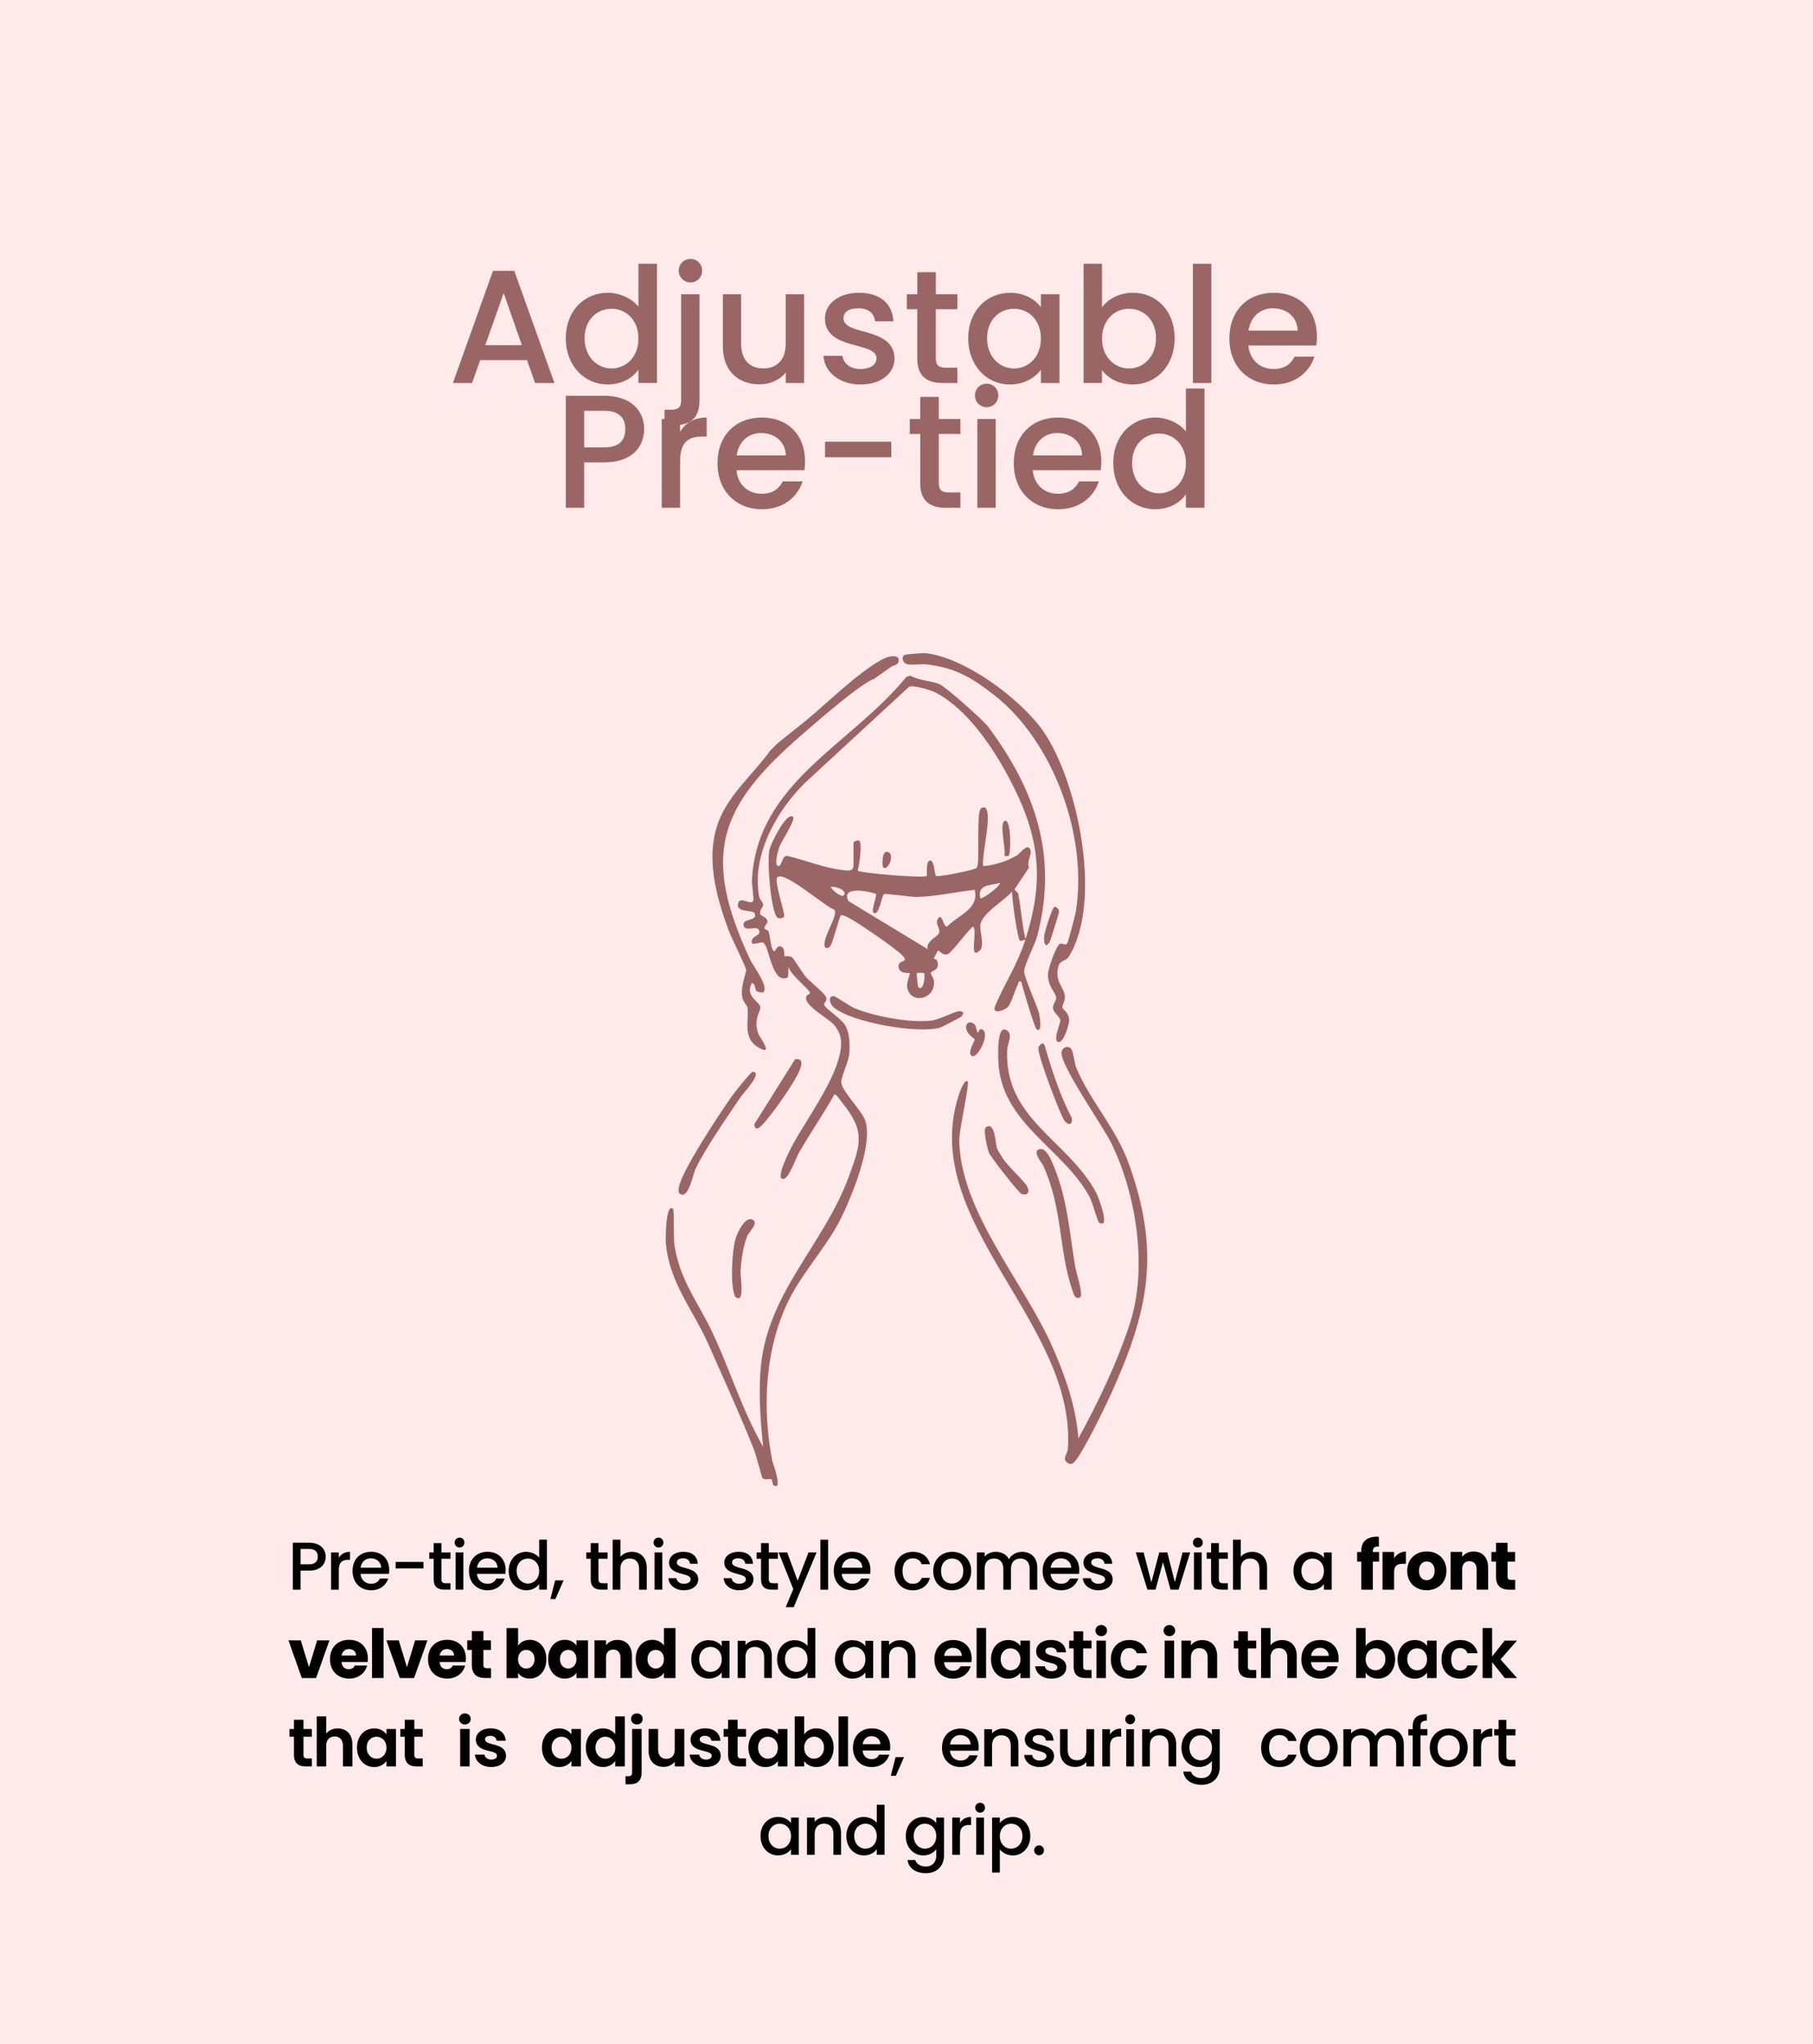 <svg viewBox="0 0 469.61 529.54" xmlns="http://www.w3.org/2000/svg" data-name="Layer 2" id="Layer_2">
  <defs>
    <style>
      .cls-1 {
        fill: #9a6665;
      }

      .cls-2 {
        fill: #feeaea;
      }
    </style>
  </defs>
  <rect height="529.54" width="469.61" class="cls-2"></rect>
  <g>
    <path d="M136.52,93.3h-12.15l-2.09,5.93h-4.97l10.39-29.06h5.51l10.4,29.06h-5.01l-2.09-5.93ZM130.46,75.93l-4.76,13.49h9.48l-4.72-13.49Z" class="cls-1"></path>
    <path d="M157.44,75.85c3.01,0,6.18,1.42,7.93,3.59v-11.11h4.8v30.89h-4.8v-3.46c-1.46,2.09-4.22,3.84-7.97,3.84-6.05,0-10.85-4.88-10.85-11.98s4.8-11.77,10.9-11.77ZM158.4,79.98c-3.55,0-6.97,2.67-6.97,7.64s3.42,7.85,6.97,7.85,6.97-2.8,6.97-7.77-3.38-7.72-6.97-7.72Z" class="cls-1"></path>
    <path d="M181.19,76.23v27.51c0,4.68-2.5,6.43-6.6,6.43h-2.46v-4.01h1.63c2,0,2.67-.71,2.67-2.42v-27.51h4.76ZM175.81,70.13c0-1.71,1.34-3.05,3.05-3.05s3.01,1.34,3.01,3.05-1.34,3.05-3.01,3.05-3.05-1.34-3.05-3.05Z" class="cls-1"></path>
    <path d="M208.29,99.23h-4.76v-2.75c-1.5,1.96-4.09,3.09-6.81,3.09-5.39,0-9.48-3.38-9.48-9.81v-13.53h4.72v12.82c0,4.22,2.3,6.39,5.76,6.39s5.8-2.17,5.8-6.39v-12.82h4.76v23Z" class="cls-1"></path>
    <path d="M222.9,99.61c-5.51,0-9.39-3.26-9.6-7.43h4.93c.17,1.88,1.96,3.42,4.59,3.42s4.22-1.17,4.22-2.76c0-4.51-13.36-1.92-13.36-10.35,0-3.67,3.42-6.64,8.85-6.64s8.64,2.8,8.89,7.39h-4.76c-.17-2-1.71-3.38-4.3-3.38s-3.88,1.04-3.88,2.59c0,4.63,12.98,2.04,13.23,10.35,0,3.88-3.38,6.8-8.81,6.8Z" class="cls-1"></path>
    <path d="M237.6,80.11h-2.71v-3.88h2.71v-5.72h4.8v5.72h5.59v3.88h-5.59v12.73c0,1.71.67,2.42,2.67,2.42h2.92v3.97h-3.76c-4.09,0-6.64-1.71-6.64-6.39v-12.73Z" class="cls-1"></path>
    <path d="M261.65,75.85c3.88,0,6.55,1.84,7.97,3.72v-3.34h4.8v23h-4.8v-3.42c-1.46,1.96-4.22,3.8-8.06,3.8-5.97,0-10.77-4.88-10.77-11.98s4.8-11.77,10.85-11.77ZM262.65,79.98c-3.55,0-6.97,2.67-6.97,7.64s3.42,7.85,6.97,7.85,6.97-2.8,6.97-7.77-3.38-7.72-6.97-7.72Z" class="cls-1"></path>
    <path d="M293.46,75.85c6.1,0,10.81,4.68,10.81,11.77s-4.76,11.98-10.81,11.98c-3.8,0-6.51-1.71-8.02-3.72v3.34h-4.76v-30.89h4.76v11.31c1.5-2.09,4.38-3.8,8.02-3.8ZM292.42,79.98c-3.55,0-6.97,2.8-6.97,7.72s3.42,7.77,6.97,7.77,7.01-2.88,7.01-7.85-3.42-7.64-7.01-7.64Z" class="cls-1"></path>
    <path d="M309,68.34h4.76v30.89h-4.76v-30.89Z" class="cls-1"></path>
    <path d="M329.92,99.61c-6.6,0-11.48-4.68-11.48-11.9s4.68-11.86,11.48-11.86,11.19,4.55,11.19,11.31c0,.79-.04,1.54-.17,2.34h-17.58c.33,3.8,3.05,6.1,6.55,6.1,2.92,0,4.55-1.42,5.43-3.21h5.13c-1.29,4.01-4.93,7.22-10.56,7.22ZM323.4,85.66h12.73c-.08-3.55-2.88-5.8-6.43-5.8-3.21,0-5.8,2.17-6.3,5.8Z" class="cls-1"></path>
    <path d="M156.58,119.78h-5.26v11.77h-4.76v-29.01h10.02c6.89,0,10.27,3.92,10.27,8.64,0,4.13-2.71,8.6-10.27,8.6ZM156.58,115.9c3.72,0,5.39-1.79,5.39-4.72s-1.67-4.76-5.39-4.76h-5.26v9.48h5.26Z" class="cls-1"></path>
    <path d="M176.16,131.55h-4.76v-23h4.76v3.34c1.34-2.3,3.63-3.72,6.89-3.72v4.93h-1.21c-3.51,0-5.68,1.46-5.68,6.35v12.11Z" class="cls-1"></path>
    <path d="M197.33,131.93c-6.6,0-11.48-4.68-11.48-11.9s4.68-11.86,11.48-11.86,11.19,4.55,11.19,11.31c0,.79-.04,1.54-.17,2.34h-17.58c.33,3.8,3.05,6.1,6.55,6.1,2.92,0,4.55-1.42,5.43-3.21h5.14c-1.29,4.01-4.93,7.22-10.56,7.22ZM190.82,117.98h12.73c-.08-3.55-2.88-5.8-6.43-5.8-3.21,0-5.8,2.17-6.3,5.8Z" class="cls-1"></path>
    <path d="M213.7,114.44h17.16v4.01h-17.16v-4.01Z" class="cls-1"></path>
    <path d="M238.37,112.43h-2.71v-3.88h2.71v-5.72h4.8v5.72h5.59v3.88h-5.59v12.73c0,1.71.67,2.42,2.67,2.42h2.92v3.97h-3.76c-4.09,0-6.64-1.71-6.64-6.39v-12.73Z" class="cls-1"></path>
    <path d="M252.53,102.45c0-1.71,1.34-3.05,3.05-3.05s3.01,1.34,3.01,3.05-1.34,3.05-3.01,3.05-3.05-1.34-3.05-3.05ZM253.15,108.55h4.76v23h-4.76v-23Z" class="cls-1"></path>
    <path d="M274.07,131.93c-6.6,0-11.48-4.68-11.48-11.9s4.68-11.86,11.48-11.86,11.19,4.55,11.19,11.31c0,.79-.04,1.54-.17,2.34h-17.58c.33,3.8,3.05,6.1,6.55,6.1,2.92,0,4.55-1.42,5.43-3.21h5.13c-1.29,4.01-4.93,7.22-10.56,7.22ZM267.56,117.98h12.73c-.08-3.55-2.88-5.8-6.43-5.8-3.21,0-5.8,2.17-6.3,5.8Z" class="cls-1"></path>
    <path d="M299.25,108.17c3.01,0,6.18,1.42,7.93,3.59v-11.11h4.8v30.89h-4.8v-3.46c-1.46,2.09-4.22,3.84-7.97,3.84-6.05,0-10.85-4.88-10.85-11.98s4.8-11.77,10.9-11.77ZM300.21,112.31c-3.55,0-6.97,2.67-6.97,7.64s3.42,7.85,6.97,7.85,6.97-2.8,6.97-7.77-3.38-7.72-6.97-7.72Z" class="cls-1"></path>
  </g>
  <g>
    <path d="M80.06,406.89h-2.21v4.94h-2v-12.16h4.2c2.89,0,4.31,1.65,4.31,3.62,0,1.73-1.14,3.61-4.31,3.61ZM80.06,405.26c1.56,0,2.26-.75,2.26-1.98s-.7-2-2.26-2h-2.21v3.97h2.21Z"></path>
    <path d="M87.76,411.83h-2v-9.64h2v1.4c.56-.96,1.52-1.56,2.89-1.56v2.07h-.51c-1.47,0-2.38.61-2.38,2.66v5.08Z"></path>
    <path d="M96.13,411.98c-2.77,0-4.81-1.96-4.81-4.99s1.96-4.97,4.81-4.97,4.69,1.91,4.69,4.74c0,.33-.02.65-.07.98h-7.37c.14,1.59,1.28,2.56,2.75,2.56,1.22,0,1.91-.6,2.28-1.35h2.15c-.54,1.68-2.07,3.03-4.43,3.03ZM93.4,406.14h5.34c-.04-1.49-1.21-2.43-2.7-2.43-1.35,0-2.43.91-2.64,2.43Z"></path>
    <path d="M102.49,404.65h7.19v1.68h-7.19v-1.68Z"></path>
    <path d="M112.33,403.81h-1.14v-1.63h1.14v-2.4h2.01v2.4h2.35v1.63h-2.35v5.34c0,.72.28,1.01,1.12,1.01h1.23v1.66h-1.58c-1.71,0-2.78-.72-2.78-2.68v-5.34Z"></path>
    <path d="M117.76,399.63c0-.72.56-1.28,1.28-1.28s1.26.56,1.26,1.28-.56,1.28-1.26,1.28-1.28-.56-1.28-1.28ZM118.02,402.18h2v9.64h-2v-9.64Z"></path>
    <path d="M126.28,411.98c-2.77,0-4.81-1.96-4.81-4.99s1.96-4.97,4.81-4.97,4.69,1.91,4.69,4.74c0,.33-.02.65-.07.98h-7.37c.14,1.59,1.28,2.56,2.75,2.56,1.23,0,1.91-.6,2.28-1.35h2.15c-.54,1.68-2.06,3.03-4.43,3.03ZM123.55,406.14h5.34c-.03-1.49-1.21-2.43-2.7-2.43-1.35,0-2.43.91-2.64,2.43Z"></path>
    <path d="M136.33,402.03c1.26,0,2.59.59,3.33,1.5v-4.66h2.01v12.95h-2.01v-1.45c-.61.88-1.77,1.61-3.34,1.61-2.54,0-4.55-2.05-4.55-5.02s2.01-4.94,4.57-4.94ZM136.74,403.76c-1.49,0-2.92,1.12-2.92,3.2s1.43,3.29,2.92,3.29,2.92-1.17,2.92-3.25-1.42-3.24-2.92-3.24Z"></path>
    <path d="M143.81,409.43h2.17l-2.12,4.83h-1.3l1.24-4.83Z"></path>
    <path d="M153.01,403.81h-1.14v-1.63h1.14v-2.4h2.01v2.4h2.35v1.63h-2.35v5.34c0,.72.28,1.01,1.12,1.01h1.23v1.66h-1.58c-1.71,0-2.78-.72-2.78-2.68v-5.34Z"></path>
    <path d="M158.7,398.88h2v4.43c.67-.8,1.75-1.28,2.99-1.28,2.15,0,3.83,1.42,3.83,4.11v5.69h-1.98v-5.39c0-1.77-.96-2.68-2.42-2.68s-2.43.91-2.43,2.68v5.39h-2v-12.95Z"></path>
    <path d="M169.29,399.63c0-.72.56-1.28,1.28-1.28s1.26.56,1.26,1.28-.56,1.28-1.26,1.28-1.28-.56-1.28-1.28ZM169.55,402.18h2v9.64h-2v-9.64Z"></path>
    <path d="M177.17,411.98c-2.31,0-3.94-1.37-4.03-3.12h2.07c.07.79.82,1.44,1.92,1.44s1.77-.49,1.77-1.16c0-1.89-5.6-.8-5.6-4.34,0-1.54,1.44-2.78,3.71-2.78s3.62,1.17,3.73,3.1h-2c-.07-.84-.72-1.42-1.8-1.42s-1.63.44-1.63,1.08c0,1.94,5.44.86,5.55,4.34,0,1.63-1.42,2.85-3.69,2.85Z"></path>
    <path d="M191.48,411.98c-2.31,0-3.94-1.37-4.03-3.12h2.06c.07.79.82,1.44,1.93,1.44s1.77-.49,1.77-1.16c0-1.89-5.6-.8-5.6-4.34,0-1.54,1.43-2.78,3.71-2.78s3.62,1.17,3.73,3.1h-2c-.07-.84-.72-1.42-1.8-1.42s-1.63.44-1.63,1.08c0,1.94,5.44.86,5.55,4.34,0,1.63-1.42,2.85-3.69,2.85Z"></path>
    <path d="M197.13,403.81h-1.14v-1.63h1.14v-2.4h2.01v2.4h2.35v1.63h-2.35v5.34c0,.72.28,1.01,1.12,1.01h1.23v1.66h-1.58c-1.71,0-2.78-.72-2.78-2.68v-5.34Z"></path>
    <path d="M209.44,402.18h2.07l-5.92,14.18h-2.07l1.96-4.69-3.8-9.49h2.22l2.71,7.35,2.82-7.35Z"></path>
    <path d="M212.5,398.88h2v12.95h-2v-12.95Z"></path>
    <path d="M220.77,411.98c-2.76,0-4.81-1.96-4.81-4.99s1.96-4.97,4.81-4.97,4.69,1.91,4.69,4.74c0,.33-.02.65-.07.98h-7.37c.14,1.59,1.28,2.56,2.75,2.56,1.23,0,1.91-.6,2.28-1.35h2.15c-.54,1.68-2.07,3.03-4.43,3.03ZM218.04,406.14h5.34c-.04-1.49-1.21-2.43-2.7-2.43-1.35,0-2.43.91-2.64,2.43Z"></path>
    <path d="M236.44,402.03c2.36,0,3.9,1.17,4.45,3.2h-2.15c-.33-.93-1.1-1.52-2.29-1.52-1.61,0-2.68,1.19-2.68,3.29s1.07,3.31,2.68,3.31c1.19,0,1.92-.53,2.29-1.52h2.15c-.54,1.89-2.08,3.2-4.45,3.2-2.77,0-4.73-1.96-4.73-4.99s1.96-4.97,4.73-4.97Z"></path>
    <path d="M246.56,411.98c-2.75,0-4.83-1.96-4.83-4.99s2.17-4.97,4.92-4.97,4.92,1.94,4.92,4.97-2.24,4.99-5.01,4.99ZM246.56,410.25c1.49,0,2.96-1.07,2.96-3.25s-1.42-3.24-2.91-3.24-2.85,1.05-2.85,3.24,1.29,3.25,2.8,3.25Z"></path>
    <path d="M266.71,406.44c0-1.77-.96-2.68-2.41-2.68s-2.43.91-2.43,2.68v5.39h-1.98v-5.39c0-1.77-.96-2.68-2.42-2.68s-2.43.91-2.43,2.68v5.39h-2v-9.64h2v1.1c.65-.79,1.7-1.26,2.85-1.26,1.52,0,2.8.65,3.46,1.91.6-1.17,1.96-1.91,3.36-1.91,2.26,0,3.97,1.42,3.97,4.11v5.69h-1.98v-5.39Z"></path>
    <path d="M274.87,411.98c-2.77,0-4.81-1.96-4.81-4.99s1.96-4.97,4.81-4.97,4.69,1.91,4.69,4.74c0,.33-.02.65-.07.98h-7.37c.14,1.59,1.28,2.56,2.75,2.56,1.22,0,1.91-.6,2.28-1.35h2.15c-.54,1.68-2.07,3.03-4.43,3.03ZM272.14,406.14h5.34c-.04-1.49-1.21-2.43-2.7-2.43-1.35,0-2.43.91-2.64,2.43Z"></path>
    <path d="M284.52,411.98c-2.31,0-3.94-1.37-4.03-3.12h2.07c.07.79.82,1.44,1.92,1.44s1.77-.49,1.77-1.16c0-1.89-5.6-.8-5.6-4.34,0-1.54,1.44-2.78,3.71-2.78s3.62,1.17,3.73,3.1h-2c-.07-.84-.72-1.42-1.8-1.42s-1.63.44-1.63,1.08c0,1.94,5.44.86,5.55,4.34,0,1.63-1.42,2.85-3.69,2.85Z"></path>
    <path d="M294.19,402.18h2.03l2.01,7.75,2.05-7.75h2.08l1.96,7.72,2-7.72h1.96l-2.99,9.64h-2.1l-1.94-7.12-1.94,7.12h-2.1l-3.01-9.64Z"></path>
    <path d="M309,399.63c0-.72.56-1.28,1.28-1.28s1.26.56,1.26,1.28-.56,1.28-1.26,1.28-1.28-.56-1.28-1.28ZM309.27,402.18h2v9.64h-2v-9.64Z"></path>
    <path d="M313.7,403.81h-1.14v-1.63h1.14v-2.4h2.01v2.4h2.34v1.63h-2.34v5.34c0,.72.28,1.01,1.12,1.01h1.22v1.66h-1.58c-1.71,0-2.78-.72-2.78-2.68v-5.34Z"></path>
    <path d="M319.39,398.88h2v4.43c.67-.8,1.75-1.28,2.99-1.28,2.15,0,3.83,1.42,3.83,4.11v5.69h-1.98v-5.39c0-1.77-.96-2.68-2.42-2.68s-2.43.91-2.43,2.68v5.39h-2v-12.95Z"></path>
    <path d="M339.59,402.03c1.63,0,2.75.77,3.34,1.56v-1.4h2.01v9.64h-2.01v-1.44c-.61.82-1.77,1.59-3.38,1.59-2.5,0-4.52-2.05-4.52-5.02s2.01-4.94,4.55-4.94ZM340.01,403.76c-1.49,0-2.92,1.12-2.92,3.2s1.44,3.29,2.92,3.29,2.92-1.17,2.92-3.25-1.42-3.24-2.92-3.24Z"></path>
    <path d="M352.61,404.55h-1.08v-2.48h1.08v-.28c0-2.56,1.58-3.82,4.55-3.66v2.54c-1.16-.07-1.56.28-1.56,1.31v.09h1.61v2.48h-1.61v7.28h-2.99v-7.28Z"></path>
    <path d="M361.1,411.83h-2.99v-9.77h2.99v1.63c.68-1.03,1.75-1.73,3.06-1.73v3.17h-.82c-1.42,0-2.24.49-2.24,2.17v4.53Z"></path>
    <path d="M369.54,411.97c-2.87,0-5.04-1.92-5.04-5.02s2.22-5.02,5.08-5.02,5.08,1.93,5.08,5.02-2.24,5.02-5.11,5.02ZM369.54,409.38c1.07,0,2.07-.79,2.07-2.43s-.98-2.43-2.03-2.43-2.03.77-2.03,2.43.91,2.43,2,2.43Z"></path>
    <path d="M382.48,406.52c0-1.33-.74-2.07-1.87-2.07s-1.87.74-1.87,2.07v5.3h-2.99v-9.77h2.99v1.29c.6-.82,1.65-1.4,2.96-1.4,2.26,0,3.76,1.54,3.76,4.17v5.71h-2.97v-5.3Z"></path>
    <path d="M387.5,404.55h-1.19v-2.48h1.19v-2.38h2.99v2.38h1.96v2.48h-1.96v3.92c0,.58.25.82.91.82h1.07v2.54h-1.52c-2.03,0-3.45-.86-3.45-3.4v-3.89Z"></path>
    <path d="M77.91,424.96l2.12,6.96,2.12-6.96h3.19l-3.47,9.77h-3.69l-3.46-9.77h3.2Z"></path>
    <path d="M90.42,434.86c-2.87,0-4.94-1.92-4.94-5.02s2.03-5.02,4.94-5.02,4.87,1.89,4.87,4.87c0,.28-.02.58-.05.88h-6.77c.1,1.28.89,1.87,1.86,1.87.84,0,1.31-.42,1.56-.95h3.19c-.47,1.91-2.21,3.38-4.64,3.38ZM88.48,428.9h3.75c0-1.07-.84-1.68-1.84-1.68s-1.73.59-1.91,1.68Z"></path>
    <path d="M96.36,421.77h2.99v12.95h-2.99v-12.95Z"></path>
    <path d="M103.29,424.96l2.12,6.96,2.12-6.96h3.19l-3.47,9.77h-3.69l-3.47-9.77h3.2Z"></path>
    <path d="M115.81,434.86c-2.87,0-4.94-1.92-4.94-5.02s2.03-5.02,4.94-5.02,4.87,1.89,4.87,4.87c0,.28-.02.58-.05.88h-6.77c.11,1.28.89,1.87,1.86,1.87.84,0,1.31-.42,1.56-.95h3.19c-.47,1.91-2.21,3.38-4.64,3.38ZM113.87,428.9h3.75c0-1.07-.84-1.68-1.84-1.68s-1.73.59-1.91,1.68Z"></path>
    <path d="M122.22,427.44h-1.19v-2.48h1.19v-2.38h2.99v2.38h1.96v2.48h-1.96v3.92c0,.58.25.82.91.82h1.07v2.54h-1.52c-2.03,0-3.45-.86-3.45-3.4v-3.89Z"></path>
    <path d="M137.21,424.82c2.42,0,4.31,1.93,4.31,5.01s-1.91,5.04-4.31,5.04c-1.44,0-2.47-.65-3.01-1.5v1.37h-2.99v-12.95h2.99v4.57c.54-.88,1.61-1.52,3.01-1.52ZM136.32,427.43c-1.12,0-2.14.86-2.14,2.42s1.02,2.42,2.14,2.42,2.15-.88,2.15-2.43-1.01-2.4-2.15-2.4Z"></path>
    <path d="M146.3,424.82c1.45,0,2.49.67,3.01,1.52v-1.38h2.99v9.77h-2.99v-1.38c-.54.86-1.58,1.52-3.03,1.52-2.38,0-4.29-1.96-4.29-5.04s1.91-5.01,4.31-5.01ZM147.17,427.43c-1.12,0-2.13.84-2.13,2.4s1.01,2.43,2.13,2.43,2.14-.86,2.14-2.42-1-2.42-2.14-2.42Z"></path>
    <path d="M160.71,429.42c0-1.33-.74-2.07-1.87-2.07s-1.87.74-1.87,2.07v5.3h-2.99v-9.77h2.99v1.29c.6-.82,1.65-1.4,2.96-1.4,2.26,0,3.76,1.54,3.76,4.17v5.71h-2.97v-5.3Z"></path>
    <path d="M168.97,424.82c1.3,0,2.42.6,3.01,1.49v-4.53h2.99v12.95h-2.99v-1.4c-.54.89-1.58,1.54-3.01,1.54-2.4,0-4.31-1.96-4.31-5.04s1.91-5.01,4.31-5.01ZM169.85,427.43c-1.12,0-2.14.84-2.14,2.4s1.01,2.43,2.14,2.43,2.13-.86,2.13-2.42-1-2.42-2.13-2.42Z"></path>
    <path d="M183.61,424.92c1.63,0,2.75.77,3.34,1.56v-1.4h2.01v9.64h-2.01v-1.44c-.61.82-1.77,1.59-3.38,1.59-2.5,0-4.52-2.05-4.52-5.02s2.01-4.94,4.55-4.94ZM184.03,426.65c-1.49,0-2.92,1.12-2.92,3.2s1.43,3.29,2.92,3.29,2.92-1.17,2.92-3.25-1.42-3.24-2.92-3.24Z"></path>
    <path d="M197.93,429.33c0-1.77-.96-2.68-2.41-2.68s-2.43.91-2.43,2.68v5.39h-2v-9.64h2v1.1c.65-.79,1.71-1.26,2.87-1.26,2.26,0,3.96,1.42,3.96,4.11v5.69h-1.98v-5.39Z"></path>
    <path d="M205.85,424.92c1.26,0,2.59.59,3.33,1.5v-4.66h2.01v12.95h-2.01v-1.45c-.61.88-1.77,1.61-3.34,1.61-2.54,0-4.55-2.05-4.55-5.02s2.01-4.94,4.57-4.94ZM206.25,426.65c-1.49,0-2.92,1.12-2.92,3.2s1.43,3.29,2.92,3.29,2.92-1.17,2.92-3.25-1.42-3.24-2.92-3.24Z"></path>
    <path d="M220.82,424.92c1.63,0,2.75.77,3.34,1.56v-1.4h2.01v9.64h-2.01v-1.44c-.61.82-1.77,1.59-3.38,1.59-2.5,0-4.52-2.05-4.52-5.02s2.01-4.94,4.55-4.94ZM221.24,426.65c-1.49,0-2.92,1.12-2.92,3.2s1.44,3.29,2.92,3.29,2.92-1.17,2.92-3.25-1.42-3.24-2.92-3.24Z"></path>
    <path d="M235.14,429.33c0-1.77-.96-2.68-2.42-2.68s-2.43.91-2.43,2.68v5.39h-2v-9.64h2v1.1c.65-.79,1.71-1.26,2.87-1.26,2.26,0,3.96,1.42,3.96,4.11v5.69h-1.98v-5.39Z"></path>
    <path d="M246.9,434.88c-2.82,0-4.87-1.96-4.87-5s2-5.01,4.87-5.01,4.78,1.91,4.78,4.8c0,.31-.02.63-.07.94h-7.09c.12,1.44,1.1,2.24,2.33,2.24,1.05,0,1.63-.52,1.94-1.17h2.64c-.52,1.79-2.13,3.2-4.53,3.2ZM244.54,428.97h4.6c-.04-1.28-1.05-2.08-2.31-2.08-1.17,0-2.1.75-2.29,2.08Z"></path>
    <path d="M252.96,421.77h2.45v12.95h-2.45v-12.95Z"></path>
    <path d="M261.12,424.87c1.56,0,2.62.74,3.2,1.54v-1.38h2.47v9.7h-2.47v-1.42c-.58.84-1.68,1.58-3.22,1.58-2.45,0-4.41-2.01-4.41-5.04s1.96-4.97,4.43-4.97ZM261.75,427.02c-1.31,0-2.55.98-2.55,2.82s1.24,2.89,2.55,2.89,2.57-1.02,2.57-2.85-1.23-2.85-2.57-2.85Z"></path>
    <path d="M272.39,434.88c-2.43,0-4.13-1.42-4.23-3.22h2.47c.09.73.77,1.29,1.75,1.29s1.49-.44,1.49-1c0-1.73-5.48-.63-5.48-4.18,0-1.61,1.44-2.91,3.83-2.91s3.76,1.28,3.9,3.2h-2.35c-.07-.75-.67-1.26-1.63-1.26-.91,0-1.38.37-1.38.93,0,1.77,5.37.67,5.44,4.22,0,1.66-1.45,2.92-3.82,2.92Z"></path>
    <path d="M278.1,427.04h-1.16v-2.01h1.16v-2.4h2.47v2.4h2.17v2.01h-2.17v4.69c0,.65.26.93,1.03.93h1.14v2.07h-1.54c-1.86,0-3.1-.79-3.1-3.01v-4.67Z"></path>
    <path d="M283.74,422.44c0-.81.63-1.44,1.51-1.44s1.5.63,1.5,1.44-.65,1.43-1.5,1.43-1.51-.63-1.51-1.43ZM284,425.03h2.45v9.7h-2.45v-9.7Z"></path>
    <path d="M292.53,424.87c2.42,0,4.04,1.26,4.57,3.43h-2.64c-.28-.82-.93-1.35-1.94-1.35-1.37,0-2.28,1.03-2.28,2.92s.91,2.91,2.28,2.91c1.01,0,1.65-.46,1.94-1.33h2.64c-.52,2.06-2.15,3.43-4.57,3.43-2.8,0-4.8-1.96-4.8-5s2-5.01,4.8-5.01Z"></path>
    <path d="M301.4,422.44c0-.81.63-1.44,1.5-1.44s1.5.63,1.5,1.44-.65,1.43-1.5,1.43-1.5-.63-1.5-1.43ZM301.67,425.03h2.45v9.7h-2.45v-9.7Z"></path>
    <path d="M312.82,429.37c0-1.56-.86-2.4-2.15-2.4s-2.19.84-2.19,2.4v5.36h-2.45v-9.7h2.45v1.21c.63-.82,1.68-1.35,2.92-1.35,2.26,0,3.87,1.47,3.87,4.15v5.69h-2.45v-5.36Z"></path>
    <path d="M320.75,427.04h-1.16v-2.01h1.16v-2.4h2.47v2.4h2.17v2.01h-2.17v4.69c0,.65.26.93,1.03.93h1.14v2.07h-1.54c-1.86,0-3.1-.79-3.1-3.01v-4.67Z"></path>
    <path d="M326.65,421.77h2.45v4.46c.63-.82,1.71-1.35,3.01-1.35,2.19,0,3.78,1.47,3.78,4.15v5.69h-2.45v-5.36c0-1.56-.86-2.4-2.15-2.4s-2.19.84-2.19,2.4v5.36h-2.45v-12.95Z"></path>
    <path d="M341.95,434.88c-2.82,0-4.87-1.96-4.87-5s2-5.01,4.87-5.01,4.78,1.91,4.78,4.8c0,.31-.02.63-.07.94h-7.09c.12,1.44,1.1,2.24,2.33,2.24,1.05,0,1.63-.52,1.94-1.17h2.64c-.53,1.79-2.14,3.2-4.53,3.2ZM339.59,428.97h4.6c-.04-1.28-1.05-2.08-2.31-2.08-1.17,0-2.1.75-2.29,2.08Z"></path>
    <path d="M356.93,424.87c2.48,0,4.43,1.94,4.43,4.97s-1.94,5.04-4.43,5.04c-1.52,0-2.61-.7-3.2-1.54v1.38h-2.45v-12.95h2.45v4.67c.59-.89,1.73-1.58,3.2-1.58ZM356.28,427.02c-1.31,0-2.55,1.02-2.55,2.85s1.24,2.85,2.55,2.85,2.57-1.05,2.57-2.89-1.24-2.82-2.57-2.82Z"></path>
    <path d="M366.44,424.87c1.56,0,2.62.74,3.2,1.54v-1.38h2.47v9.7h-2.47v-1.42c-.58.84-1.68,1.58-3.22,1.58-2.45,0-4.41-2.01-4.41-5.04s1.96-4.97,4.43-4.97ZM367.07,427.02c-1.31,0-2.56.98-2.56,2.82s1.24,2.89,2.56,2.89,2.57-1.02,2.57-2.85-1.23-2.85-2.57-2.85Z"></path>
    <path d="M378.17,424.87c2.42,0,4.04,1.26,4.57,3.43h-2.64c-.28-.82-.93-1.35-1.94-1.35-1.36,0-2.27,1.03-2.27,2.92s.91,2.91,2.27,2.91c1.02,0,1.65-.46,1.94-1.33h2.64c-.53,2.06-2.15,3.43-4.57,3.43-2.8,0-4.79-1.96-4.79-5s2-5.01,4.79-5.01Z"></path>
    <path d="M384.04,421.77h2.45v7.37l3.25-4.11h3.19l-4.27,4.87,4.3,4.83h-3.18l-3.29-4.13v4.13h-2.45v-12.95Z"></path>
    <path d="M76.14,449.94h-1.15v-2.01h1.15v-2.4h2.47v2.4h2.17v2.01h-2.17v4.69c0,.65.26.93,1.03.93h1.14v2.07h-1.54c-1.85,0-3.1-.79-3.1-3.01v-4.67Z"></path>
    <path d="M82.04,444.67h2.45v4.46c.63-.82,1.71-1.35,3.01-1.35,2.19,0,3.78,1.47,3.78,4.15v5.69h-2.45v-5.36c0-1.56-.86-2.4-2.15-2.4s-2.19.84-2.19,2.4v5.36h-2.45v-12.95Z"></path>
    <path d="M96.9,447.77c1.56,0,2.63.74,3.2,1.54v-1.38h2.47v9.7h-2.47v-1.42c-.58.84-1.68,1.58-3.22,1.58-2.45,0-4.41-2.01-4.41-5.04s1.96-4.97,4.43-4.97ZM97.53,449.92c-1.31,0-2.55.98-2.55,2.82s1.24,2.89,2.55,2.89,2.57-1.02,2.57-2.85-1.23-2.85-2.57-2.85Z"></path>
    <path d="M104.85,449.94h-1.15v-2.01h1.15v-2.4h2.47v2.4h2.17v2.01h-2.17v4.69c0,.65.26.93,1.03.93h1.14v2.07h-1.54c-1.85,0-3.1-.79-3.1-3.01v-4.67Z"></path>
    <path d="M118.92,445.33c0-.81.63-1.44,1.5-1.44s1.5.63,1.5,1.44-.65,1.43-1.5,1.43-1.5-.63-1.5-1.43ZM119.19,447.92h2.45v9.7h-2.45v-9.7Z"></path>
    <path d="M127.26,457.78c-2.43,0-4.13-1.42-4.23-3.22h2.47c.09.73.77,1.29,1.75,1.29s1.49-.44,1.49-1c0-1.73-5.48-.63-5.48-4.18,0-1.61,1.44-2.91,3.83-2.91s3.76,1.28,3.9,3.2h-2.35c-.07-.75-.67-1.26-1.63-1.26-.91,0-1.38.37-1.38.93,0,1.77,5.37.67,5.44,4.22,0,1.66-1.45,2.92-3.82,2.92Z"></path>
    <path d="M144.81,447.77c1.56,0,2.62.74,3.2,1.54v-1.38h2.47v9.7h-2.47v-1.42c-.58.84-1.68,1.58-3.22,1.58-2.45,0-4.41-2.01-4.41-5.04s1.96-4.97,4.43-4.97ZM145.44,449.92c-1.31,0-2.56.98-2.56,2.82s1.24,2.89,2.56,2.89,2.57-1.02,2.57-2.85-1.22-2.85-2.57-2.85Z"></path>
    <path d="M156.19,447.77c1.28,0,2.5.59,3.17,1.5v-4.6h2.48v12.95h-2.48v-1.44c-.58.89-1.66,1.59-3.19,1.59-2.47,0-4.43-2.01-4.43-5.04s1.96-4.97,4.45-4.97ZM156.81,449.92c-1.31,0-2.56.98-2.56,2.82s1.24,2.89,2.56,2.89,2.57-1.02,2.57-2.85-1.23-2.85-2.57-2.85Z"></path>
    <path d="M166.19,447.92v11.29c0,2.24-1.21,3.03-3.08,3.03h-1.09v-2.08h.7c.75,0,1.01-.28,1.01-.93v-11.31h2.45ZM163.46,445.33c0-.81.63-1.44,1.52-1.44s1.49.63,1.49,1.44-.63,1.43-1.49,1.43-1.52-.63-1.52-1.43Z"></path>
    <path d="M177.25,457.62h-2.47v-1.23c-.61.82-1.68,1.35-2.89,1.35-2.26,0-3.88-1.47-3.88-4.13v-5.69h2.45v5.34c0,1.56.86,2.4,2.15,2.4s2.17-.84,2.17-2.4v-5.34h2.47v9.7Z"></path>
    <path d="M182.88,457.78c-2.43,0-4.13-1.42-4.24-3.22h2.47c.09.73.77,1.29,1.75,1.29s1.49-.44,1.49-1c0-1.73-5.48-.63-5.48-4.18,0-1.61,1.44-2.91,3.83-2.91s3.76,1.28,3.9,3.2h-2.35c-.07-.75-.67-1.26-1.63-1.26-.91,0-1.38.37-1.38.93,0,1.77,5.37.67,5.44,4.22,0,1.66-1.45,2.92-3.82,2.92Z"></path>
    <path d="M188.59,449.94h-1.16v-2.01h1.16v-2.4h2.47v2.4h2.17v2.01h-2.17v4.69c0,.65.26.93,1.03.93h1.14v2.07h-1.54c-1.86,0-3.1-.79-3.1-3.01v-4.67Z"></path>
    <path d="M198.29,447.77c1.56,0,2.62.74,3.2,1.54v-1.38h2.47v9.7h-2.47v-1.42c-.58.84-1.68,1.58-3.22,1.58-2.45,0-4.41-2.01-4.41-5.04s1.96-4.97,4.43-4.97ZM198.92,449.92c-1.31,0-2.56.98-2.56,2.82s1.24,2.89,2.56,2.89,2.57-1.02,2.57-2.85-1.22-2.85-2.57-2.85Z"></path>
    <path d="M211.5,447.77c2.48,0,4.43,1.94,4.43,4.97s-1.94,5.04-4.43,5.04c-1.52,0-2.61-.7-3.2-1.54v1.38h-2.45v-12.95h2.45v4.67c.59-.89,1.73-1.58,3.2-1.58ZM210.86,449.92c-1.31,0-2.55,1.02-2.55,2.85s1.24,2.85,2.55,2.85,2.57-1.05,2.57-2.89-1.24-2.82-2.57-2.82Z"></path>
    <path d="M217.21,444.67h2.45v12.95h-2.45v-12.95Z"></path>
    <path d="M225.81,457.78c-2.82,0-4.87-1.96-4.87-5s2-5.01,4.87-5.01,4.78,1.91,4.78,4.8c0,.31-.02.63-.07.94h-7.09c.12,1.44,1.1,2.24,2.33,2.24,1.05,0,1.63-.52,1.94-1.17h2.64c-.53,1.79-2.13,3.2-4.53,3.2ZM223.45,451.86h4.6c-.04-1.28-1.05-2.08-2.31-2.08-1.17,0-2.1.75-2.29,2.08Z"></path>
    <path d="M231.99,455.22h2.17l-2.12,4.83h-1.3l1.24-4.83Z"></path>
    <path d="M248.81,457.78c-2.76,0-4.81-1.96-4.81-4.99s1.96-4.97,4.81-4.97,4.69,1.91,4.69,4.74c0,.33-.02.65-.07.98h-7.37c.14,1.59,1.28,2.56,2.75,2.56,1.23,0,1.91-.6,2.28-1.35h2.15c-.54,1.68-2.07,3.03-4.43,3.03ZM246.08,451.93h5.34c-.04-1.49-1.21-2.43-2.7-2.43-1.35,0-2.43.91-2.64,2.43Z"></path>
    <path d="M261.81,452.23c0-1.77-.96-2.68-2.42-2.68s-2.43.91-2.43,2.68v5.39h-2v-9.64h2v1.1c.65-.79,1.72-1.26,2.87-1.26,2.26,0,3.96,1.42,3.96,4.11v5.69h-1.98v-5.39Z"></path>
    <path d="M269.32,457.78c-2.31,0-3.94-1.37-4.03-3.12h2.07c.07.79.82,1.44,1.93,1.44s1.77-.49,1.77-1.16c0-1.89-5.6-.8-5.6-4.34,0-1.54,1.44-2.78,3.71-2.78s3.62,1.17,3.73,3.1h-1.99c-.07-.84-.72-1.42-1.8-1.42s-1.63.44-1.63,1.08c0,1.94,5.44.86,5.55,4.34,0,1.63-1.42,2.85-3.69,2.85Z"></path>
    <path d="M283.39,457.62h-2v-1.16c-.63.82-1.71,1.29-2.85,1.29-2.26,0-3.97-1.42-3.97-4.11v-5.67h1.98v5.37c0,1.77.96,2.68,2.42,2.68s2.43-.91,2.43-2.68v-5.37h2v9.64Z"></path>
    <path d="M287.51,457.62h-2v-9.64h2v1.4c.56-.96,1.52-1.56,2.89-1.56v2.07h-.51c-1.47,0-2.38.61-2.38,2.66v5.08Z"></path>
    <path d="M291.47,445.42c0-.72.56-1.28,1.28-1.28s1.26.56,1.26,1.28-.56,1.28-1.26,1.28-1.28-.56-1.28-1.28ZM291.73,447.98h1.99v9.64h-1.99v-9.64Z"></path>
    <path d="M302.69,452.23c0-1.77-.96-2.68-2.42-2.68s-2.43.91-2.43,2.68v5.39h-2v-9.64h2v1.1c.65-.79,1.71-1.26,2.87-1.26,2.26,0,3.96,1.42,3.96,4.11v5.69h-1.98v-5.39Z"></path>
    <path d="M310.59,447.82c1.57,0,2.75.73,3.34,1.56v-1.4h2.01v9.8c0,2.63-1.7,4.6-4.71,4.6-2.57,0-4.48-1.28-4.73-3.41h1.98c.3,1,1.37,1.68,2.75,1.68,1.54,0,2.69-.94,2.69-2.87v-1.61c-.61.82-1.77,1.61-3.34,1.61-2.54,0-4.55-2.05-4.55-5.02s2.01-4.94,4.55-4.94ZM311.01,449.55c-1.49,0-2.92,1.12-2.92,3.2s1.43,3.29,2.92,3.29,2.92-1.17,2.92-3.25-1.42-3.24-2.92-3.24Z"></path>
    <path d="M331.39,447.82c2.36,0,3.9,1.17,4.45,3.2h-2.15c-.33-.93-1.1-1.52-2.29-1.52-1.61,0-2.68,1.19-2.68,3.29s1.07,3.31,2.68,3.31c1.19,0,1.92-.53,2.29-1.52h2.15c-.54,1.89-2.08,3.2-4.45,3.2-2.77,0-4.73-1.96-4.73-4.99s1.96-4.97,4.73-4.97Z"></path>
    <path d="M341.5,457.78c-2.75,0-4.83-1.96-4.83-4.99s2.17-4.97,4.92-4.97,4.92,1.94,4.92,4.97-2.24,4.99-5.01,4.99ZM341.5,456.04c1.49,0,2.96-1.07,2.96-3.25s-1.42-3.24-2.91-3.24-2.85,1.05-2.85,3.24,1.29,3.25,2.8,3.25Z"></path>
    <path d="M361.65,452.23c0-1.77-.96-2.68-2.42-2.68s-2.43.91-2.43,2.68v5.39h-1.98v-5.39c0-1.77-.96-2.68-2.42-2.68s-2.43.91-2.43,2.68v5.39h-2v-9.64h2v1.1c.65-.79,1.7-1.26,2.85-1.26,1.52,0,2.8.65,3.47,1.91.59-1.17,1.96-1.91,3.36-1.91,2.26,0,3.97,1.42,3.97,4.11v5.69h-1.98v-5.39Z"></path>
    <path d="M365.92,449.6h-1.14v-1.63h1.14v-.68c0-2.22,1.14-3.19,3.66-3.19v1.66c-1.22,0-1.65.42-1.65,1.52v.68h1.79v1.63h-1.79v8.02h-2.01v-8.02Z"></path>
    <path d="M375.16,457.78c-2.75,0-4.83-1.96-4.83-4.99s2.17-4.97,4.92-4.97,4.92,1.94,4.92,4.97-2.24,4.99-5.01,4.99ZM375.16,456.04c1.49,0,2.96-1.07,2.96-3.25s-1.42-3.24-2.91-3.24-2.85,1.05-2.85,3.24,1.29,3.25,2.8,3.25Z"></path>
    <path d="M383.63,457.62h-2v-9.64h2v1.4c.56-.96,1.52-1.56,2.89-1.56v2.07h-.51c-1.47,0-2.38.61-2.38,2.66v5.08Z"></path>
    <path d="M388.17,449.6h-1.14v-1.63h1.14v-2.4h2.01v2.4h2.35v1.63h-2.35v5.34c0,.72.28,1.01,1.12,1.01h1.22v1.66h-1.58c-1.71,0-2.78-.72-2.78-2.68v-5.34Z"></path>
    <path d="M201.55,470.72c1.63,0,2.75.77,3.34,1.56v-1.4h2.01v9.64h-2.01v-1.44c-.61.82-1.77,1.59-3.38,1.59-2.5,0-4.52-2.05-4.52-5.02s2.01-4.94,4.55-4.94ZM201.97,472.45c-1.49,0-2.92,1.12-2.92,3.2s1.44,3.29,2.92,3.29,2.92-1.17,2.92-3.25-1.42-3.24-2.92-3.24Z"></path>
    <path d="M215.87,475.13c0-1.77-.96-2.68-2.42-2.68s-2.43.91-2.43,2.68v5.39h-1.99v-9.64h1.99v1.1c.65-.79,1.72-1.26,2.87-1.26,2.26,0,3.96,1.42,3.96,4.11v5.69h-1.98v-5.39Z"></path>
    <path d="M223.78,470.72c1.26,0,2.59.59,3.33,1.5v-4.66h2.01v12.95h-2.01v-1.45c-.61.88-1.77,1.61-3.34,1.61-2.54,0-4.55-2.05-4.55-5.02s2.01-4.94,4.57-4.94ZM224.18,472.45c-1.49,0-2.92,1.12-2.92,3.2s1.43,3.29,2.92,3.29,2.92-1.17,2.92-3.25-1.42-3.24-2.92-3.24Z"></path>
    <path d="M239.17,470.72c1.58,0,2.75.73,3.34,1.56v-1.4h2.01v9.8c0,2.63-1.7,4.6-4.71,4.6-2.57,0-4.48-1.28-4.73-3.41h1.98c.3,1,1.36,1.68,2.75,1.68,1.54,0,2.7-.94,2.7-2.87v-1.61c-.61.82-1.77,1.61-3.34,1.61-2.54,0-4.55-2.05-4.55-5.02s2.01-4.94,4.55-4.94ZM239.59,472.45c-1.49,0-2.92,1.12-2.92,3.2s1.44,3.29,2.92,3.29,2.92-1.17,2.92-3.25-1.42-3.24-2.92-3.24Z"></path>
    <path d="M248.65,480.52h-1.99v-9.64h1.99v1.4c.56-.96,1.52-1.56,2.89-1.56v2.07h-.51c-1.47,0-2.38.61-2.38,2.66v5.08Z"></path>
    <path d="M252.6,468.32c0-.72.56-1.28,1.28-1.28s1.26.56,1.26,1.28-.56,1.28-1.26,1.28-1.28-.56-1.28-1.28ZM252.87,470.87h2v9.64h-2v-9.64Z"></path>
    <path d="M262.34,470.72c2.54,0,4.53,1.96,4.53,4.94s-2,5.02-4.53,5.02c-1.59,0-2.73-.8-3.36-1.56v5.99h-2v-14.23h2v1.42c.61-.81,1.79-1.58,3.36-1.58ZM261.9,472.45c-1.49,0-2.92,1.17-2.92,3.24s1.43,3.25,2.92,3.25,2.94-1.21,2.94-3.29-1.43-3.2-2.94-3.2Z"></path>
    <path d="M269.15,480.64c-.72,0-1.28-.56-1.28-1.28s.56-1.28,1.28-1.28,1.26.56,1.26,1.28-.56,1.28-1.26,1.28Z"></path>
  </g>
  <g>
    <path d="M265.62,243.32c5.14-16,3.5-27.23-4.32-41.89-4.25-7.97-10.72-17.65-18.91-21.99-1.22-.65-5.94-2.04-6.91-1.53l-26.97,24.91c-7.33,7.22-13.82,18.64-11.89,29.34.17.95,1.07,1.65,1.07,2.21,0,.6-1.05,1.3-.74,2.48.11.43,1.85.81,1.84,1.9,0,.54-.87,1.09-.76,1.8.04.29.84.25,1.06.81.29.73.64,4.27,1.16,4.88.67.79.7-1.36,1.95-1.05s.86,2.39.98,2.51c.08.08,1.29-.16,2.03.34.26.17,2.79,4.22,3.62,5.15,1.06,1.19,4.72,4.09,5.13,5.12.46,1.15-.75,1.34-.41,2.17s4.56,3.6,5.43,5.22c1.16,2.17,1.21,4.96.98,7.38-.21,2.3-2.25,6.05-2.03,7.52.35,2.29,5.14,6.94,6.13,9.57,2.3,6.09-3.68,20.56-6.7,26.34-3.47,6.66-9.35,13.02-12.88,19.99-6.36,12.56-7.12,28.26-4.44,41.98.1.51,3,8.13.2,6.2-.1-.07-.17-1.26-.42-1.41-.5-.29-1.84.3-2.34-.4-.22-.31-1.67-6.02-2.18-7.32-3.61-9.09-7.85-18.33-11.8-27.28s-10.16-15.93-11.03-26.22c-.06-.72-.15-10.28,1.83-8.96.4.27.11,7.79.41,9.63,1.48,9.09,6.04,14.53,9.77,22.38,4.62,9.74,7.76,20.32,13.2,29.72-.69-6.29-1.13-12.84-.74-19.19,1.25-20.4,16.24-32.62,22.94-50.84,3.21-8.75,4.21-11.83-1.95-19.42-.32-.39-1.41-2.03-1.79-1.86-2.9,5.18-6.31,10.08-9.25,15.22-.72,1.27-2.48,6.43-3.91,6.69-2.39.42,1.44-7.09,1.89-7.98,3.61-7.2,13.97-20.36,12.92-28.37-.16-1.21-1.04-2.75-1.83-3.64-1.55-1.73-7.69-4.9-7.16-7.15.19-.82,1.22-.56.94-1.24-.39-.97-5.12-4.6-5.47-6.59l-.17,2.78c-4.23,1.89-4.67-7.79-6.39-9.02-.4-.29-2.21.51-2.93.21-.61-2.23,2.95-1.83,1.66-3.67-.61-.88-3.43.65-3.82-.93-.51-2.07,3.72-1.01,2.85-3.21-.39-.99-4.89-.07-4.31-2.52.5-2.13,3.19.54,3.95-.66.22-.35-.38-4.48-.35-5.24,1.17-25.51,25.63-35.11,39.99-52.82l1.08-.35c2.03,1.3,5.77,1.38,7.62,2.28,1.78.86,11.26,9.29,12.62,11.12,12.21,16.46,17.92,33.39,12.67,53.82-.59,2.31-3.39,7.64-3.47,9.34-.07,1.38,3.25,8.77,3.82,10.75.15.52,1.04,5.31-.54,4.38-.56-.33-3.7-10.93-4.03-12.42-.95-.19-.57.18-.76.52-.8,1.4-1.68,4.89-2.71,6.05-.81.91-4.34,2.19-3.26-.34,2.61-6.12,5.62-10.28,7.83-17.18-.08.18-1.24.5-1.45.36-.58-.39-2.15-11.27-2.02-12.78-1.94,2.47-8.14,5.79-8.25,8.95-.06,1.53,1.16,5.23-.14,6.4-2.93,2.63-.48-4.93-1.66-6.22-.42-.25-5.54,6.71-6.59,7.13-1.32.54-2.29-1.08-2.53-.92-.1.06-1.06,1.9-1.1,2.01-.08.26.64.09.85.62.95,2.44-1.54,2.63-1.61,3.07-.09.58.71,1.32.79,2.15.51,4.96-6.41,6.25-6.96,1.43-.12-1.05.85-3.32.72-3.43s-2.5.28-2.86-1.36c-.56-2.53,3.08-.94.82-3.35-1.54-1.63-12.54-9.24-14.49-9.98-.36-.14-1.03-.47-1.34-.27-.34.22-2.04,6.87-2.65,7.77-.45.66-.54.73-1.38.62-1.21-2.26,3.43-8.08,2.37-9.86-2.37-.73-13.01-10.21-14.8-8.4-.89.9,1.97,9.24,1.79,10.02-.16.66-1.36.83-1.83.35-1.69-1.73-2.69-14.92-1.96-17.67.4-1.51,4.22-9.5,6.02-8.4.95.57-3.06,6.47-3.54,7.96-.24.74-1.37,4.6-.28,4.82s.93-3.04,2.54-2.58c4.69,1.09,9.48,3.12,14.3,3.64,1.25.13,2.7.42,2.7-1.24v-5.84c0-.37,1.14-.75,1.46-.55.9.57-.02,6.58-.39,7.81,1.76.68,17.32,1.99,17.9,1.31.18-.21-.39-3.99.93-3.99,1.08,0,1.07,3.91,1.49,4.03.84.25,8.48-1.31,9.58-1.73.68-.26.97-.16,1.16-1.03.54-2.42-.3-13.41.82-14.71.17-.2.75-.42,1.02-.29,2.25,1.1-.94,12.62-.37,15.18,3.01-.23,6.15-1.24,8.73-2.77.87-.52,2.89-3.54,3.53-1.25.32,1.15-1.06,2.8-.38,4.38l-3.78,5.67c0,.27.86.67.96,1.16.75,3.73.98,8.02,1.9,11.8ZM259.05,228.71c-2.56.78-5.98.3-5.11,4.01.31.36,5.04-2.92,5.11-4.01ZM218.51,231.99c1.27-1.33-2.39-2.55-3.28-2.19.17.74,2.73,2.77,3.28,2.19ZM226.91,231.63c-.3-.37-9.44-2.61-7.12,1.82l20.46,12.42c-.42-2.18,2.8-3.23,3.04-4.27.26-1.12-1.15-2.37-.33-3.59,1.16-1.71,1.25,2.21,2.38,2.01,2.88-2.97,8.32-4.49,7.14-9.49-5.05.52-10.07,1.77-15.17,1.84-1.47.02-7.55-.94-8.34-.71-.56.17-1.31,6.15-2.78,4.72-.52-.51.97-4.45.73-4.75ZM239.33,252.08c-.06-.06-1.76-.06-1.83,0-.14.12.24,3.51.37,3.65,1.3,1.4,1.93-3.19,1.46-3.65Z" class="cls-1"></path>
    <path d="M277.57,271.92c.49.77.74,3.57,1.25,4.78,3.51,8.47,10.21,15.43,13.57,24.78,8.33,23.2,5.1,38.23-4.68,59.81-1.64,3.61-6.83,14.21-8.99,16.94-.66.84-1.3,1.49-2.35.64-1.24-1,.14-2.29.23-3.49,2.25-32.8-38.72-58.79-28.32-91.51.12-.38,1.53-4.62,2.38-3.65.5.58-2.24,12.68-2.2,15.14.3,18.64,16.79,36.78,24.18,53.65,3.32,7.58,6.04,15.29,6.69,23.62,5.08-9.26,10.08-19.69,13.34-29.76,4.65-14.37,1.71-33.53-4.93-46.95-2.02-4.08-13.42-20.37-12.76-23.38.3-1.37,1.82-1.84,2.61-.62Z" class="cls-1"></path>
    <path d="M226.44,175.83c-3.89,1.51-14.76,11.09-18.53,14.34-21.91,18.9-26.25,31.32-13.57,58.51.65,1.38,5.01,7.18,3.36,8.37-.28.2-1.52-.11-1.74-.3-.49-.44-.23-1.86-1.18-2.1-1.91,3.33,1.79,4.76,2.14,6.11.31,1.21-2.06,3.28-.38,7.29.28.67,4.17,5.92-.28,3.2-4.04-2.47-2.16-7.29-2.63-10.12-.15-.9-1.2-1.51-1.41-3-.39-2.79,1.13-6.16,1.05-6.86-.1-.9-3.9-8.49-4.6-10.41-3.27-8.91-6.07-19.23-2.36-28.47,2.73-6.78,8.84-11.92,13-17.67.41-.57,1.05-1.08,1.59-1.68.46-.5,5.13-4.18,6.47-5.24,6.22-4.9,14.87-13.79,21.55-17.17,1.17-.59,4.36-1.37,3.81.86-.23.93-1.71.91-2.01,1.34l-4.27,3.01Z" class="cls-1"></path>
    <path d="M257.38,179.97c-5.65-4.4-9.79-6.91-17.19-7.83-1.58-.2-4.07.28-5.36-.12-1.02-.32-1.52-1.94-.4-2.4.23-.1,4.8-.46,5.05-.43,10.24.94,25.08,11.98,30.81,20.33,9.02,13.16,15.35,44.14,6.57,58.29-.82,1.32-2.33.87-2.76,2.71-.93,3.93,1.54,5.18,1.74,7.63.09,1.13-.76,2.27-.65,2.84.13.67,1.73,1.3,1.75,3.33.01,1.07-1.42,5.83-2.74,5.65-1.68-.22.53-4.92.46-5.6-.1-.93-1.75-2.02-1.91-3.12-.15-1.03.87-1.9.82-2.72-.1-1.51-2.25-2.95-2.12-6.28.05-1.31,2.21-7.56,3.19-7.79.57-.13,1.26.6,1.76-.05.32-.42,2.12-7.33,2.28-8.32,3.1-19.43-5.76-44.05-21.3-56.13Z" class="cls-1"></path>
    <path d="M284.64,316.71c-.3-.18-1.73-5.38-2.38-6.57-6.8-12.5-21.94-18.58-23.57-33.77-.13-1.26-.81-11.85,2.33-9.28,1.31,1.07-.07,3.41-.14,4.91-.74,17.91,15.55,23.19,23.01,36.88.5.92,3.99,9.79.75,7.84Z" class="cls-1"></path>
    <path d="M279.82,336.05c-1.37.88-1.82-1.09-2.12-1.98-3.54-10.67-2.39-20.69-7.43-32.01-.32-.73-3.01-3.75-1.11-4.33s3.21,3.01,3.84,4.52c3.45,8.21,4.06,17.21,5.5,25.91.21,1.25,2.17,7.35,1.32,7.9Z" class="cls-1"></path>
    <path d="M249.09,263.32c-.22.23-5.21,2.81-5.64,2.93-5.83,1.6-22.78-1.35-27.46-5.24-1.23-1.02-1.49-3.04,0-2.94.43.03,4.15,2.6,5.32,3.1,4.98,2.13,14.62,3.9,19.94,3.23,2.27-.28,6.12-2.5,7.44-2.44.48.02.59.19.87.53-.25.21-.24.61-.46.82Z" class="cls-1"></path>
    <path d="M194.95,277.66c2.85,0-2.58,5.76-3.04,6.45-3.49,5.16-9.28,13.48-11.82,18.86-.56,1.2-1.78,7.88-3.97,6.31-.52-.37-.36-1.21-.26-1.76.77-4.32,10.7-19.26,13.72-23.55.59-.84,4.92-6.3,5.38-6.3Z" class="cls-1"></path>
    <path d="M195.08,316.06c1.39.86-1.04,3.05-1.48,4.08-1.1,2.59-1.63,6.37-1.77,9.18-.08,1.52.88,6.76-.52,7.05-.36-.15-.73-.14-.92-.55-1.3-2.81-.78-11.69.1-14.78.4-1.42,2.52-6.27,4.59-4.98Z" class="cls-1"></path>
    <path d="M205.96,274.41c2.39-.33,1.6,1.82,1,3.21-1.21,2.81-5.95,9.61-8.03,12.06-.8.95-3.32,4.43-3.55,1.58l10.57-16.85Z" class="cls-1"></path>
    <path d="M264.61,309.33c-.65-.21-8-9.55-8.45-10.7-.38-.98-1.59-5.99-.79-6.57,2.37-1.71,2.48,4.22,2.83,5.26.25.77.87,1.63,1.3,2.36,1.47,2.55,5.89,6.17,6.68,7.94.6,1.34-.14,2.17-1.56,1.71Z" class="cls-1"></path>
    <path d="M269.83,270.35c.66-.11.75.46.89.93,1.84,6.3,3.84,12.48,6.9,18.33.23,1.52-.56,2.12-1.72.97-.79-.78-3.85-8.87-4.43-10.54-.53-1.51-2.77-7.66-2.48-8.69.08-.27.67-.97.86-1Z" class="cls-1"></path>
    <path d="M252.38,265.34c.46.42.58,1.76.83,2.09.32.42.26-1.26,1.27-.72,2.06,1.26-1.21,7.25-2.54,6.93-1.73-.41.64-4.16.53-4.36-.22-.41-2.49-1.58-2.2-3.48.18-1.18,1.38-1.13,2.12-.46Z" class="cls-1"></path>
    <path d="M273.15,234.94c.52-.08,1.17.65,1.17,1.19,0,.41-2.16,7.36-2.41,7.82-1.11,2.01-1.62.2-1.45-1.44.11-1.06,2.06-7.46,2.69-7.57Z" class="cls-1"></path>
    <path d="M261.21,221.74c-.17.12-.75-.02-1.06.03.55-1.52-1.51-8.71.19-9.13,1.6-.39,1.58,8.58.88,9.1Z" class="cls-1"></path>
    <path d="M228.74,224.69c-.17-.17-.5-4.52,1.24-3.98,1.98.61-.07,5.17-1.24,3.98Z" class="cls-1"></path>
  </g>
</svg>